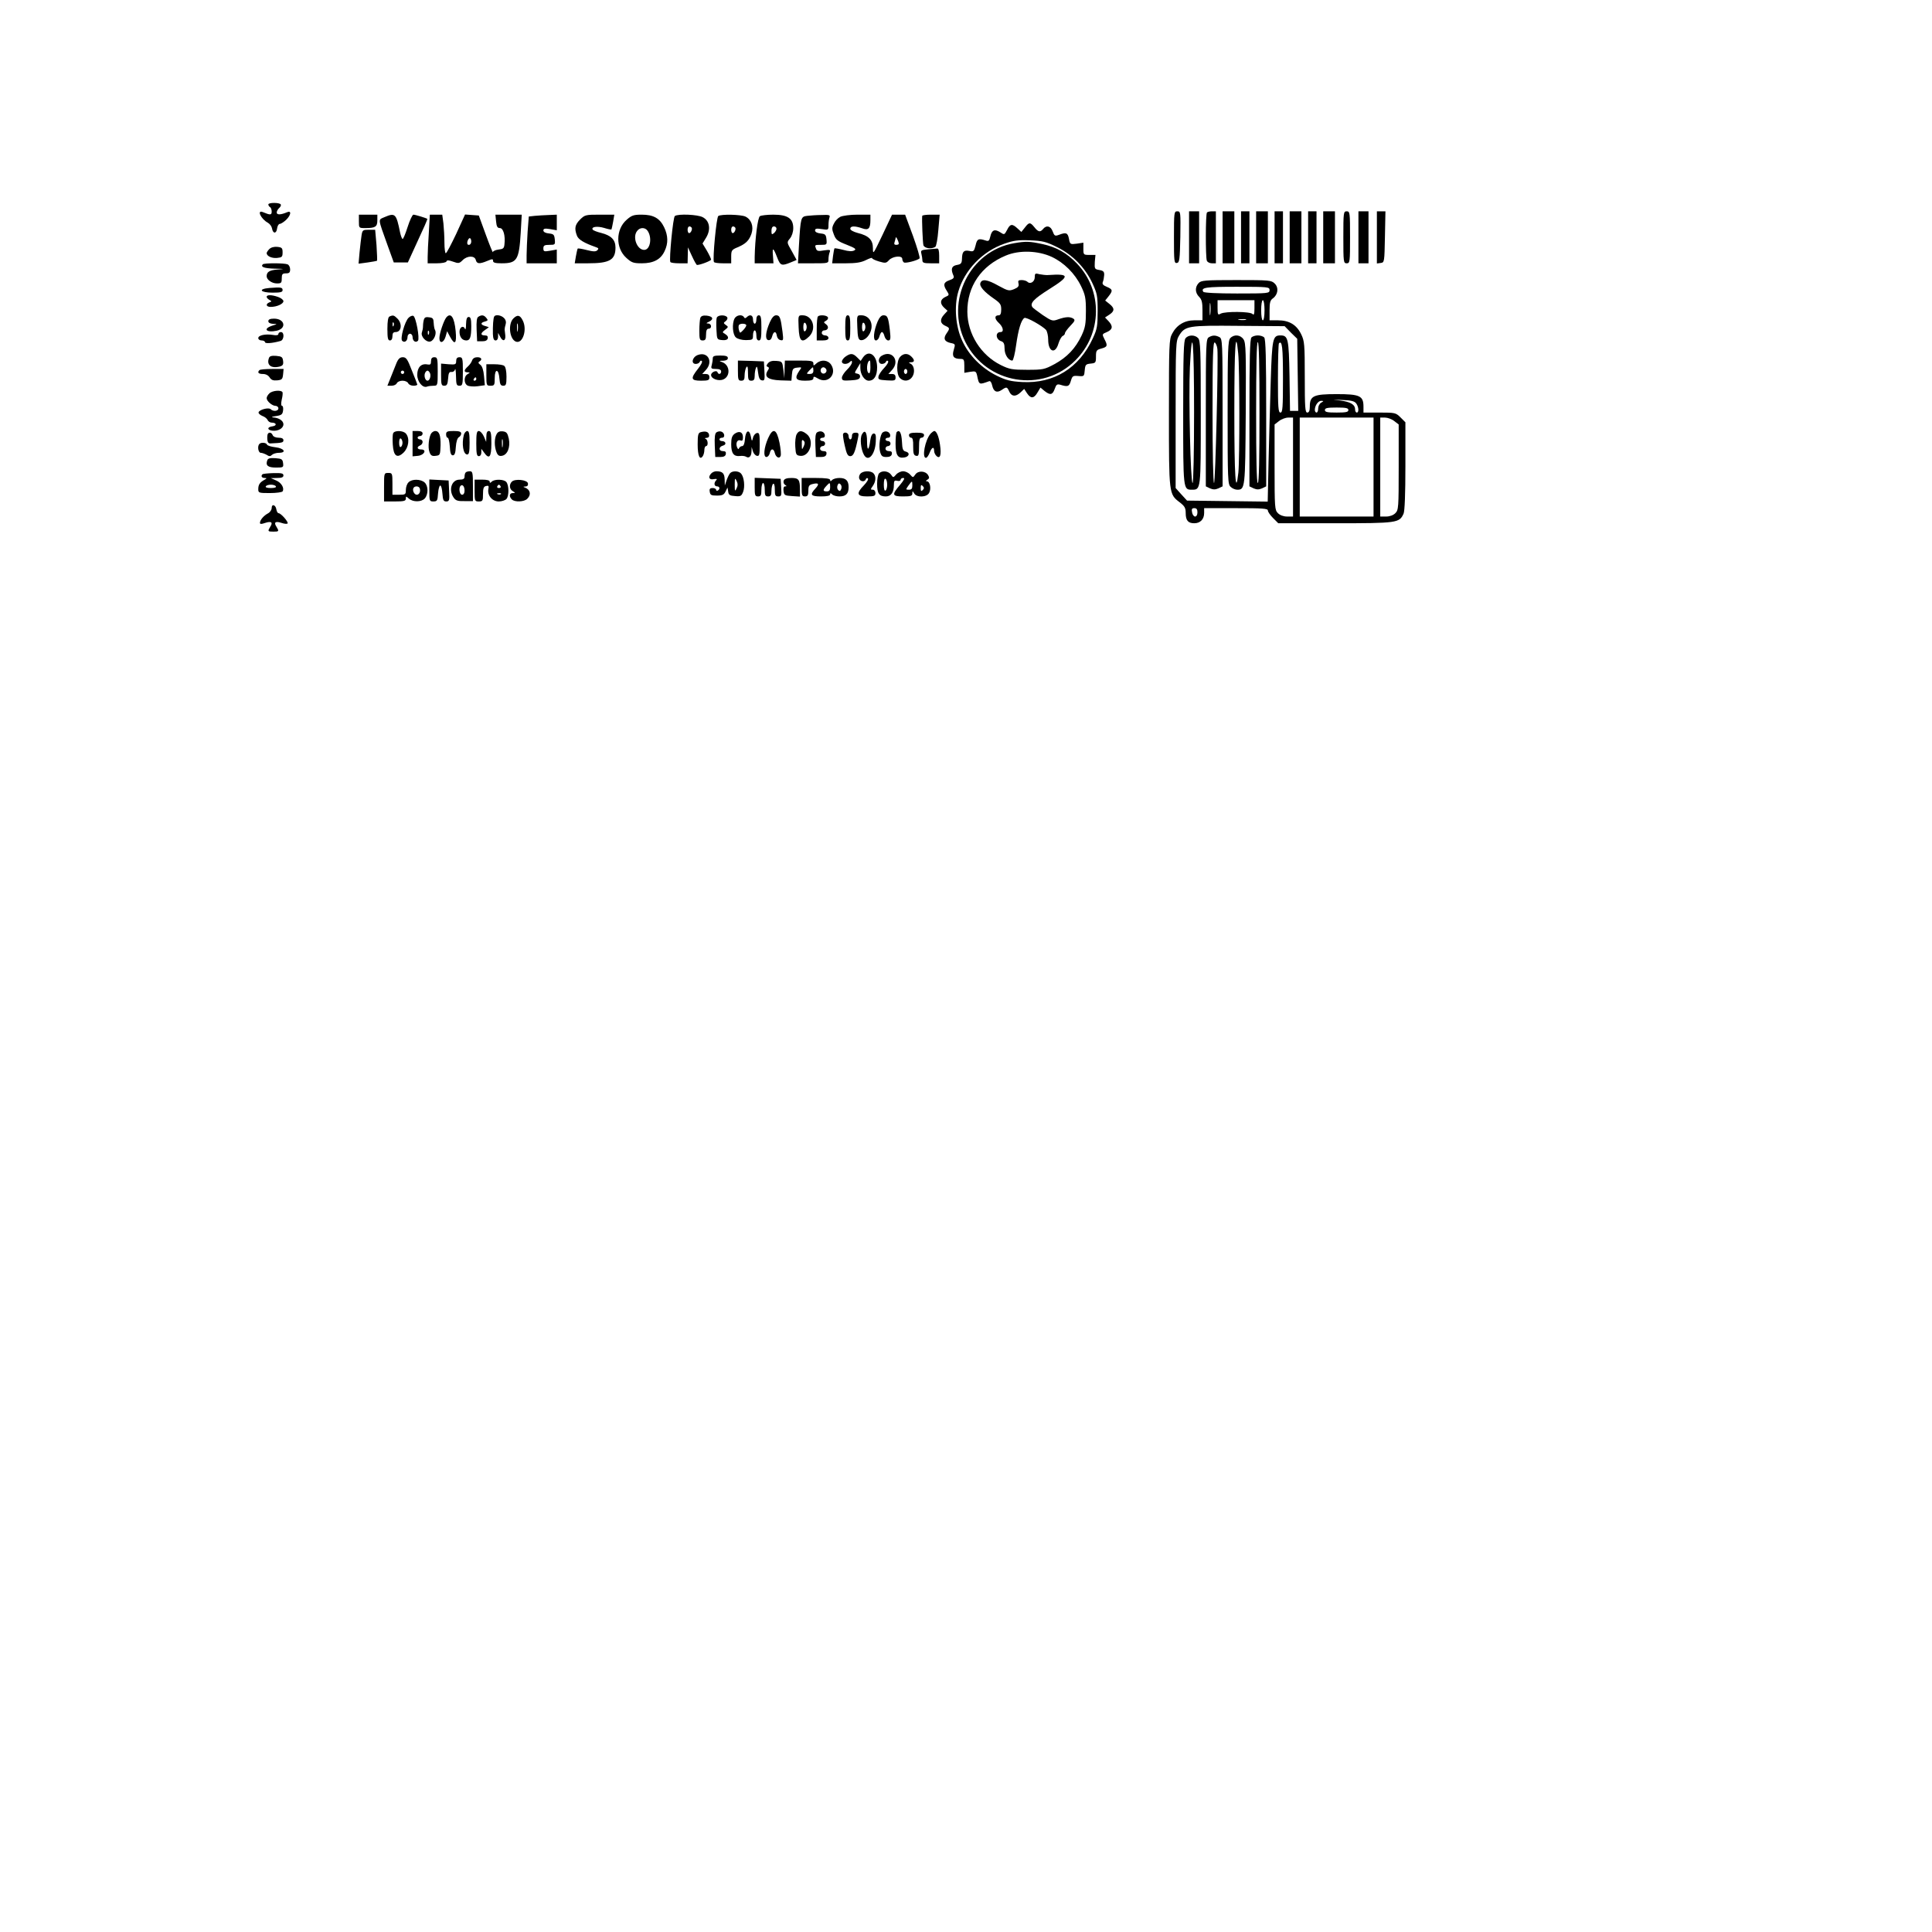 <?xml version="1.0" encoding="UTF-8" standalone="yes"?>
<svg version="1.0" xmlns="http://www.w3.org/2000/svg" width="304.8mm" height="304.8mm" viewBox="0 0 1152 1152" preserveAspectRatio="xMidYMid meet">
  <g transform="translate(0,1152) scale(0.1,-0.1)" fill="#000000" stroke="none">
    <path d="M1600 10301 c0 -6 5 -13 10 -16 6 -3 10 -15 10 -27 0 -21 -9 -21 -52
-3 -39 16 -12 -41 29 -63 12 -7 23 -22 25 -34 5 -32 26 -33 30 -1 2 15 9 28
16 28 7 0 24 11 38 24 29 28 33 57 7 46 -40 -17 -63 -17 -63 -2 0 8 7 20 15
27 8 7 12 16 9 21 -7 12 -74 12 -74 0z"/>
    <path d="M7000 10104 c0 -143 1 -155 18 -152 15 3 17 20 20 156 2 147 2 152
-18 152 -19 0 -20 -6 -20 -156z"/>
    <path d="M7090 10105 l0 -155 30 0 30 0 0 155 0 155 -30 0 -30 0 0 -155z"/>
    <path d="M7197 10253 c-9 -8 -9 -266 -1 -287 3 -9 17 -16 30 -16 l24 0 0 155
0 155 -23 0 c-13 0 -27 -3 -30 -7z"/>
    <path d="M7290 10105 l0 -155 35 0 35 0 0 155 0 155 -35 0 -35 0 0 -155z"/>
    <path d="M7400 10105 l0 -155 25 0 25 0 0 155 0 155 -25 0 -25 0 0 -155z"/>
    <path d="M7490 10105 l0 -155 35 0 35 0 0 155 0 155 -35 0 -35 0 0 -155z"/>
    <path d="M7600 10105 l0 -155 25 0 25 0 0 155 0 155 -25 0 -25 0 0 -155z"/>
    <path d="M7690 10105 l0 -155 35 0 35 0 0 155 0 155 -35 0 -35 0 0 -155z"/>
    <path d="M7800 10105 l0 -155 25 0 25 0 0 155 0 155 -25 0 -25 0 0 -155z"/>
    <path d="M7890 10105 l0 -155 35 0 35 0 0 155 0 155 -35 0 -35 0 0 -155z"/>
    <path d="M8010 10105 c0 -148 1 -155 20 -155 19 0 20 7 20 155 0 148 -1 155
-20 155 -19 0 -20 -7 -20 -155z"/>
    <path d="M8100 10105 l0 -155 30 0 30 0 0 155 0 155 -30 0 -30 0 0 -155z"/>
    <path d="M8210 10104 l0 -155 23 3 c22 3 22 6 25 156 l3 152 -26 0 -25 0 0
-156z"/>
    <path d="M2140 10200 c0 -40 0 -40 39 -40 59 0 71 8 71 46 l0 34 -55 0 -55 0
0 -40z"/>
    <path d="M2292 10225 c-38 -17 -40 -3 18 -165 l38 -105 42 0 42 0 59 129 c33
70 59 129 57 131 -7 5 -72 25 -83 25 -6 0 -22 -34 -35 -75 -13 -41 -26 -72
-30 -70 -4 3 -10 19 -14 37 -23 114 -29 121 -94 93z"/>
    <path d="M2557 10133 c-4 -58 -7 -123 -7 -145 l0 -38 54 0 c32 0 56 5 58 11 3
9 13 8 39 -1 33 -12 38 -11 58 9 27 27 71 28 78 1 6 -24 22 -25 68 -6 31 13
35 13 35 0 0 -10 13 -14 51 -14 92 0 104 19 114 183 l6 107 -78 0 -79 0 4 -40
c3 -31 8 -40 23 -40 20 0 33 -45 27 -96 -2 -25 -8 -29 -35 -32 -18 -2 -33 -9
-34 -15 0 -7 -19 40 -42 103 l-42 115 -41 3 -41 3 -53 -116 c-30 -63 -57 -115
-62 -115 -4 0 -8 28 -8 63 0 34 -3 86 -6 115 l-7 52 -37 0 -37 0 -6 -107z
m253 -53 c0 -11 -6 -20 -14 -20 -9 0 -12 7 -9 20 3 11 9 20 14 20 5 0 9 -9 9
-20z"/>
    <path d="M3189 10233 l-36 -4 -7 -91 c-3 -50 -6 -113 -6 -140 l0 -48 90 0 90
0 0 41 0 41 -40 -7 c-36 -6 -40 -5 -40 14 0 17 6 21 36 21 34 0 35 1 32 33 -3
28 -7 32 -35 35 -21 2 -33 9 -33 18 0 11 9 13 40 8 l40 -7 0 47 0 46 -47 -2
c-27 -1 -64 -3 -84 -5z"/>
    <path d="M3459 10211 c-31 -31 -35 -53 -19 -96 9 -24 43 -44 114 -69 15 -5 17
-9 8 -18 -9 -9 -24 -9 -63 1 -27 7 -52 11 -54 9 -2 -2 -7 -23 -11 -46 l-7 -42
80 0 c128 0 163 20 163 94 0 46 -26 72 -85 87 -25 6 -48 15 -51 20 -10 17 27
22 68 10 22 -7 42 -11 44 -9 1 2 6 23 10 46 l7 42 -87 0 c-83 0 -89 -1 -117
-29z"/>
    <path d="M3736 10209 c-65 -57 -66 -168 -2 -226 32 -29 42 -33 93 -33 70 0
113 23 136 73 22 46 21 92 -3 142 -26 54 -64 75 -134 75 -47 0 -60 -4 -90 -31z
m123 -62 c31 -39 20 -117 -18 -117 -43 0 -72 78 -41 114 15 20 44 21 59 3z"/>
    <path d="M4024 10232 c-11 -7 -35 -258 -27 -274 2 -5 26 -8 54 -8 l49 0 1 48
1 47 24 -52 c13 -29 27 -53 30 -53 20 0 84 25 84 32 0 5 -11 29 -25 53 l-26
43 22 36 c29 49 20 100 -21 121 -30 16 -146 21 -166 7z m99 -68 c8 -8 -3 -34
-14 -34 -5 0 -9 9 -9 20 0 19 11 26 23 14z"/>
    <path d="M4283 10232 c-11 -7 -35 -258 -26 -274 2 -5 26 -8 54 -8 l49 0 0 40
c0 36 3 41 37 55 50 21 70 41 84 82 14 43 -1 85 -37 102 -28 12 -143 15 -161
3z m100 -68 c8 -8 -3 -34 -14 -34 -5 0 -9 9 -9 20 0 19 11 26 23 14z"/>
    <path d="M4531 10231 c-13 -9 -29 -135 -31 -243 l0 -38 56 0 56 0 -3 44 c-5
54 2 51 25 -9 19 -49 26 -52 80 -30 l36 15 -29 53 c-30 52 -30 52 -10 76 11
14 19 38 19 61 0 58 -34 80 -119 80 -36 0 -72 -4 -80 -9z m99 -75 c0 -7 -7
-19 -15 -26 -13 -11 -15 -8 -15 14 0 16 5 26 15 26 8 0 15 -6 15 -14z"/>
    <path d="M4813 10233 c-38 -5 -39 -8 -49 -175 l-6 -108 91 0 c90 0 91 0 91 24
0 13 3 32 7 42 6 15 2 16 -34 11 -32 -6 -42 -4 -47 9 -9 24 -9 24 30 24 34 0
35 1 32 33 -3 28 -7 32 -35 35 -21 2 -33 9 -33 18 0 11 9 13 40 8 39 -6 40 -6
40 24 0 17 3 37 6 46 5 14 -2 16 -47 14 -30 0 -68 -3 -86 -5z"/>
    <path d="M5010 10227 c-14 -7 -31 -25 -38 -41 -12 -23 -12 -34 0 -64 12 -32
22 -40 76 -61 51 -20 60 -27 46 -34 -12 -7 -34 -6 -66 3 -27 7 -51 11 -52 9
-2 -2 -6 -23 -9 -46 l-5 -43 82 0 c60 0 91 5 119 19 20 10 37 16 37 12 0 -5
18 -13 41 -20 38 -11 43 -11 60 8 23 24 79 29 79 7 0 -8 5 -18 10 -21 10 -6
78 11 93 24 4 4 -14 64 -39 134 l-47 127 -39 0 -39 0 -57 -121 c-55 -115 -57
-119 -57 -79 0 50 -25 75 -91 91 -26 7 -44 17 -44 25 0 17 26 18 70 3 38 -14
50 -3 50 49 l0 32 -77 0 c-43 0 -89 -6 -103 -13z m349 -159 c1 -5 -6 -8 -15
-8 -11 0 -14 5 -10 16 3 9 6 21 7 27 0 12 17 -20 18 -35z"/>
    <path d="M5499 10233 c-3 -21 3 -160 7 -175 6 -19 48 -25 71 -10 6 4 14 48 18
100 l8 92 -52 0 c-28 0 -51 -3 -52 -7z"/>
    <path d="M6111 10163 l-21 -26 -23 21 c-31 29 -44 28 -62 -9 -16 -30 -17 -30
-41 -14 -33 21 -50 14 -59 -25 -6 -26 -10 -30 -28 -24 -43 14 -51 10 -60 -30
-9 -35 -12 -38 -38 -32 -33 6 -42 -5 -43 -48 -1 -26 -6 -32 -31 -36 -31 -6
-37 -24 -20 -63 6 -13 0 -20 -24 -28 -35 -12 -39 -28 -15 -64 15 -24 15 -25
-10 -36 -31 -15 -33 -39 -6 -64 l20 -18 -20 -22 c-27 -29 -25 -53 5 -67 29
-13 30 -16 9 -46 -21 -30 -13 -49 24 -57 29 -6 29 -7 19 -41 -12 -39 -1 -54
41 -54 19 0 22 -5 22 -41 l0 -42 35 6 c32 5 35 3 41 -21 12 -58 11 -57 72 -35
7 3 14 -7 18 -25 8 -37 28 -47 57 -27 29 20 32 19 45 -10 14 -30 38 -32 67 -5
l22 21 17 -26 c22 -33 41 -32 62 4 l18 30 24 -20 c34 -27 48 -24 61 12 9 26
14 30 33 25 45 -14 53 -11 63 22 9 30 12 33 45 30 34 -3 35 -2 38 34 3 33 6
37 35 40 30 3 32 5 32 42 0 36 3 40 33 48 36 10 38 17 17 57 -14 28 -14 29 15
41 35 15 38 35 10 65 l-21 22 26 17 c32 21 32 39 0 64 l-25 20 20 25 c27 34
25 42 -11 57 -22 9 -28 17 -23 29 4 9 7 27 8 41 1 20 -5 26 -29 30 -28 5 -29
7 -27 48 l4 42 -36 0 c-35 0 -36 1 -36 36 l0 37 -40 -6 c-38 -5 -40 -4 -46 29
-7 36 -17 40 -59 24 -24 -9 -28 -7 -38 20 -12 33 -37 39 -57 15 -17 -21 -29
-19 -52 10 -25 31 -32 31 -57 -2z m191 -116 c92 -45 167 -121 211 -214 29 -63
32 -76 32 -168 0 -89 -3 -107 -29 -163 -82 -177 -232 -270 -421 -260 -69 4
-95 10 -152 38 -89 44 -165 120 -205 207 -40 84 -50 207 -24 294 37 129 145
241 275 286 54 19 82 23 153 20 75 -3 95 -8 160 -40z"/>
    <path d="M6048 10070 c-265 -45 -414 -345 -292 -589 126 -251 460 -307 657
-109 159 159 163 415 9 576 -61 64 -123 99 -208 117 -75 16 -96 17 -166 5z
m224 -82 c72 -34 137 -98 174 -174 25 -52 29 -70 29 -149 0 -76 -4 -99 -26
-146 -36 -76 -86 -129 -161 -170 -60 -32 -68 -34 -163 -34 -89 0 -106 3 -157
28 -119 59 -199 185 -200 318 -1 151 82 274 229 335 80 34 193 30 275 -8z"/>
    <path d="M6170 9867 c0 -27 -27 -44 -44 -27 -5 5 -21 10 -34 10 -20 0 -23 -4
-19 -20 4 -16 -2 -24 -26 -34 -30 -12 -36 -11 -93 20 -67 38 -99 42 -108 17
-8 -19 21 -53 82 -95 36 -25 42 -34 42 -63 0 -24 -5 -35 -14 -35 -27 0 -27
-20 -2 -44 28 -25 34 -56 12 -56 -33 0 -29 -45 5 -55 14 -5 19 -16 19 -44 0
-36 23 -71 46 -71 6 0 16 42 23 93 13 93 30 149 49 161 12 7 109 -48 130 -72
6 -9 12 -34 12 -57 0 -73 42 -89 61 -24 7 23 19 43 26 46 7 3 13 10 13 16 0 6
15 26 32 44 27 28 30 35 18 43 -20 13 -47 11 -90 -4 -33 -12 -38 -11 -92 25
-31 22 -60 43 -63 49 -14 23 10 48 100 105 126 79 125 94 -5 85 -14 -1 -37 2
-52 5 -25 7 -28 5 -28 -18z"/>
    <path d="M2156 10118 c-3 -18 -8 -64 -12 -102 l-6 -68 54 7 c29 4 54 9 56 10
2 2 0 44 -3 94 l-8 91 -38 0 c-35 0 -38 -2 -43 -32z"/>
    <path d="M1606 10035 c-9 -9 -16 -20 -16 -24 0 -18 30 -32 62 -29 29 3 33 6
33 33 0 26 -4 30 -31 33 -19 2 -38 -3 -48 -13z"/>
    <path d="M5531 10033 c-39 -4 -42 -6 -37 -26 3 -12 6 -30 6 -39 0 -15 9 -18
50 -18 l50 0 0 45 c0 30 -4 44 -12 43 -7 -1 -33 -3 -57 -5z"/>
    <path d="M1567 9944 c-15 -16 9 -24 71 -26 60 -1 62 -2 17 -5 -48 -4 -65 -14
-65 -40 0 -21 31 -43 61 -43 26 0 29 3 29 30 0 25 4 30 25 30 20 0 25 5 25 24
0 13 -7 27 -16 30 -21 8 -139 8 -147 0z"/>
    <path d="M7147 9832 c-23 -25 -21 -58 3 -82 16 -16 20 -33 20 -80 l0 -60 -49
0 c-58 0 -105 -28 -132 -80 -18 -32 -19 -66 -19 -473 0 -485 0 -483 64 -532
30 -23 36 -34 36 -64 0 -44 14 -61 51 -61 36 0 59 24 59 61 l0 29 190 0 c158
0 190 -2 190 -14 0 -8 14 -28 31 -45 l31 -31 340 0 c370 0 382 2 407 57 7 15
11 118 11 284 l0 261 -29 29 c-28 28 -33 29 -125 29 l-96 0 0 35 c0 65 -22 75
-160 75 -138 0 -160 -10 -160 -75 0 -24 -5 -35 -15 -35 -13 0 -15 30 -15 212
0 194 -2 215 -21 254 -27 57 -72 84 -138 84 l-51 0 0 59 c0 47 4 61 20 72 30
22 36 63 11 88 -20 20 -31 21 -229 21 -190 0 -210 -2 -225 -18z m423 -42 c0
-19 -7 -20 -194 -20 -119 0 -197 4 -201 10 -16 26 14 30 201 30 187 0 194 -1
194 -20z m-353 -142 c-2 -18 -4 -6 -4 27 0 33 2 48 4 33 2 -15 2 -42 0 -60z
m263 35 c0 -37 -3 -44 -12 -35 -15 15 -161 16 -189 2 -17 -10 -19 -7 -19 35
l0 45 110 0 110 0 0 -47z m60 -13 c0 -33 -4 -60 -10 -60 -6 0 -10 27 -10 60 0
33 4 60 10 60 6 0 10 -27 10 -60z m-112 -57 c-10 -2 -28 -2 -40 0 -13 2 -5 4
17 4 22 1 32 -1 23 -4z m269 -76 l38 -37 3 -215 3 -215 -24 0 -25 0 -3 208
c-4 223 -8 242 -54 242 -46 0 -50 -18 -58 -274 -4 -133 -10 -348 -13 -479 l-5
-238 -240 3 -241 3 -34 37 -34 38 0 437 c0 422 1 439 20 471 36 59 54 62 357
59 l273 -2 37 -38z m-47 -273 c0 -175 -2 -204 -15 -204 -13 0 -15 29 -15 203
0 112 3 207 6 210 19 19 24 -23 24 -209z m437 -150 c15 -21 17 -54 3 -54 -5 0
-10 8 -10 19 0 29 -28 45 -89 53 -53 6 -52 6 13 3 53 -2 73 -7 83 -21z m-209
5 c-10 -5 -18 -21 -18 -34 0 -14 -4 -25 -10 -25 -5 0 -10 7 -10 16 0 26 20 54
38 54 16 -1 16 -1 0 -11z m162 -44 c0 -12 -14 -15 -70 -15 -56 0 -70 3 -70 15
0 12 14 15 70 15 56 0 70 -3 70 -15z m-330 -340 l0 -295 -35 0 c-22 0 -43 8
-55 20 -19 19 -20 33 -20 274 l0 255 26 20 c15 12 40 21 55 21 l29 0 0 -295z
m480 0 l0 -295 -220 0 -220 0 0 295 0 295 220 0 220 0 0 -295z m124 274 l26
-20 0 -255 c0 -241 -1 -255 -20 -274 -12 -12 -33 -20 -55 -20 l-35 0 0 295 0
295 29 0 c15 0 40 -9 55 -21z m-1174 -544 c0 -15 -6 -25 -14 -25 -7 0 -16 11
-18 25 -4 19 -1 25 13 25 14 0 19 -7 19 -25z"/>
    <path d="M7069 9503 c-11 -13 -14 -96 -14 -443 0 -458 0 -460 51 -460 55 0 54
-5 54 460 0 376 -2 430 -16 444 -20 21 -58 20 -75 -1z m51 -443 c0 -231 -4
-420 -9 -420 -12 0 -24 513 -16 690 14 277 25 154 25 -270z"/>
    <path d="M7208 9509 c-17 -9 -18 -41 -18 -450 l0 -439 25 -12 c19 -8 31 -8 50
0 l25 12 0 439 c0 425 -1 441 -19 451 -24 12 -41 12 -63 -1z m51 -70 c6 -68
-12 -799 -20 -799 -5 0 -9 184 -9 421 0 332 3 420 13 417 6 -3 14 -20 16 -39z"/>
    <path d="M7336 9504 c-14 -14 -16 -68 -16 -443 0 -402 1 -429 18 -444 10 -10
28 -17 39 -17 47 0 48 7 51 453 2 367 1 422 -13 443 -18 28 -56 32 -79 8z m47
-91 c9 -88 9 -632 1 -711 -16 -148 -24 -21 -24 364 0 385 8 508 23 347z"/>
    <path d="M7462 9508 c-9 -9 -12 -123 -12 -450 l0 -438 25 -12 c19 -8 31 -8 50
0 l25 12 0 438 c0 327 -3 441 -12 450 -7 7 -24 12 -38 12 -14 0 -31 -5 -38
-12z m48 -448 c0 -273 -3 -420 -10 -420 -7 0 -10 147 -10 420 0 273 3 420 10
420 7 0 10 -147 10 -420z"/>
    <path d="M1607 9803 c-71 -6 -56 -28 19 -28 46 0 59 3 59 15 0 17 -10 18 -78
13z"/>
    <path d="M1590 9750 c0 -5 7 -13 16 -18 15 -8 15 -10 0 -15 -24 -10 -19 -27 8
-27 37 0 76 18 76 34 0 8 -14 19 -31 25 -39 14 -69 14 -69 1z"/>
    <path d="M2323 9633 c-9 -3 -13 -28 -13 -74 0 -55 3 -69 15 -69 9 0 15 9 15
25 0 18 5 25 19 25 35 0 41 50 11 80 -21 21 -26 22 -47 13z m24 -55 c-3 -8 -6
-5 -6 6 -1 11 2 17 5 13 3 -3 4 -12 1 -19z"/>
    <path d="M2436 9625 c-23 -23 -51 -124 -38 -137 14 -14 32 -1 32 23 0 10 7 19
15 19 8 0 15 -9 15 -19 0 -24 18 -37 32 -23 12 12 -12 144 -28 149 -7 2 -19
-3 -28 -12z"/>
    <path d="M2661 9627 c-15 -19 -41 -95 -41 -123 0 -35 26 -29 37 9 l9 32 17
-32 c29 -54 41 -42 34 33 -8 83 -29 113 -56 81z"/>
    <path d="M2852 9631 c-9 -5 -12 -28 -10 -77 l3 -69 30 0 c20 0 31 5 33 18 2
12 -3 17 -17 17 -27 0 -27 14 2 33 l22 16 -22 7 c-29 8 -29 20 -1 27 18 5 19
8 8 21 -14 18 -28 20 -48 7z"/>
    <path d="M2947 9633 c-6 -10 -9 -56 -8 -105 1 -27 6 -38 16 -38 9 0 15 9 15
23 l0 22 13 -24 c15 -30 33 -24 30 9 -2 14 -3 30 -4 35 0 6 2 19 6 31 4 13 1
27 -10 38 -17 17 -50 22 -58 9z"/>
    <path d="M3061 9621 c-33 -33 -23 -123 15 -138 41 -15 69 72 41 126 -16 33
-32 36 -56 12z m26 -73 c-2 -13 -4 -5 -4 17 -1 22 1 32 4 23 2 -10 2 -28 0
-40z"/>
    <path d="M4176 9625 c-3 -9 -6 -43 -6 -76 0 -52 2 -59 20 -59 16 0 20 7 20 35
0 24 5 35 15 35 21 0 19 30 -2 31 -14 0 -13 3 5 11 30 15 23 32 -15 36 -21 2
-32 -2 -37 -13z"/>
    <path d="M4274 9626 c-3 -7 -4 -40 -2 -72 3 -59 3 -59 36 -62 36 -4 45 19 15
37 -17 9 -17 11 2 26 18 14 19 17 3 27 -15 11 -15 13 -1 23 9 7 13 17 9 23
-10 16 -55 15 -62 -2z"/>
    <path d="M4380 9621 c-16 -31 -12 -96 8 -113 10 -9 35 -16 60 -16 40 1 42 2
42 29 0 16 5 29 10 29 6 0 10 -13 10 -30 0 -20 5 -30 15 -30 12 0 15 15 15 75
0 60 -3 75 -15 75 -9 0 -15 -9 -15 -25 0 -14 -4 -25 -10 -25 -5 0 -10 11 -10
25 0 26 -18 33 -37 14 -8 -8 -13 -8 -17 0 -11 18 -44 13 -56 -8z m70 -41 c0
-5 -9 -19 -19 -29 -19 -19 -19 -19 -25 2 -3 11 -3 24 0 29 7 11 44 10 44 -2z"/>
    <path d="M4590 9598 c-26 -60 -29 -102 -9 -106 11 -2 19 6 23 22 8 32 24 34
28 4 2 -13 11 -24 22 -26 17 -4 18 0 12 49 -11 85 -16 99 -38 99 -13 0 -25
-13 -38 -42z"/>
    <path d="M4762 9568 c3 -84 19 -97 63 -54 46 46 21 126 -40 126 -26 0 -26 -1
-23 -72z m48 2 c0 -10 -4 -22 -10 -25 -6 -4 -10 7 -10 25 0 18 4 29 10 25 6
-3 10 -15 10 -25z"/>
    <path d="M4877 9633 c-4 -3 -7 -37 -7 -75 l0 -68 35 0 c24 0 35 5 35 15 0 8
-9 15 -20 15 -11 0 -20 7 -20 15 0 8 6 15 14 15 24 0 31 22 12 36 -16 12 -16
13 0 22 9 5 14 14 10 21 -8 12 -49 15 -59 4z"/>
    <path d="M5040 9565 c0 -60 3 -75 15 -75 12 0 15 15 15 75 0 60 -3 75 -15 75
-12 0 -15 -15 -15 -75z"/>
    <path d="M5112 9568 c2 -57 6 -73 19 -76 26 -5 59 30 65 69 7 44 -20 79 -61
79 -26 0 -26 -1 -23 -72z m48 2 c0 -10 -4 -22 -10 -25 -6 -4 -10 7 -10 25 0
18 4 29 10 25 6 -3 10 -15 10 -25z"/>
    <path d="M5233 9603 c-24 -58 -29 -113 -10 -113 8 0 18 11 21 25 4 14 10 25
15 25 5 0 12 -11 15 -25 4 -14 14 -25 22 -25 14 0 16 9 10 61 -9 77 -14 89
-38 89 -13 0 -24 -12 -35 -37z"/>
    <path d="M2526 9608 c-3 -13 -4 -30 -4 -38 0 -8 -3 -22 -6 -31 -10 -24 26 -63
51 -55 22 7 38 49 27 68 -4 6 -7 25 -8 42 -1 26 -5 32 -28 34 -22 3 -28 -1
-32 -20z m31 -80 c-3 -8 -6 -5 -6 6 -1 11 2 17 5 13 3 -3 4 -12 1 -19z"/>
    <path d="M2779 9588 c0 -24 -3 -37 -6 -30 -9 24 -33 13 -33 -16 0 -32 16 -52
41 -52 22 0 29 20 29 86 0 41 -4 54 -15 54 -11 0 -15 -12 -16 -42z"/>
    <path d="M1600 9605 c0 -9 10 -15 28 -16 27 -1 27 -1 -5 -11 -58 -19 -35 -43
27 -30 61 14 48 72 -16 72 -24 0 -34 -5 -34 -15z"/>
    <path d="M1660 9529 c0 -8 -12 -10 -33 -6 -44 7 -87 -2 -87 -19 0 -8 9 -14 20
-14 11 0 20 -5 20 -10 0 -10 44 -7 93 7 21 6 24 53 2 53 -8 0 -15 -5 -15 -11z"/>
    <path d="M4160 9403 c-33 -13 -41 -53 -11 -53 11 0 21 6 24 13 2 6 8 9 12 4 5
-4 -6 -25 -23 -46 -46 -58 -43 -71 18 -71 43 0 50 3 50 20 0 14 -7 20 -22 20
l-21 0 21 23 c47 50 13 113 -48 90z"/>
    <path d="M5042 9394 c-12 -8 -22 -22 -22 -30 0 -17 31 -19 48 -2 9 9 12 9 12
-3 0 -8 -13 -28 -30 -44 -16 -16 -30 -37 -30 -47 0 -17 7 -19 52 -16 40 2 54
7 56 20 2 10 -4 18 -16 20 -18 3 -18 4 0 33 l18 30 0 -30 c0 -38 25 -75 50
-75 32 0 50 28 50 80 0 73 -49 108 -84 59 l-14 -21 -21 21 c-25 25 -39 26 -69
5z m148 -65 c0 -24 -4 -38 -10 -34 -17 10 -11 75 7 75 2 0 3 -18 3 -41z"/>
    <path d="M5258 9399 c-25 -14 -23 -49 1 -49 11 0 21 6 24 13 2 6 8 9 12 4 5
-4 -5 -22 -22 -40 -17 -17 -33 -41 -35 -52 -3 -18 3 -20 50 -23 47 -3 52 -1
52 17 0 15 -6 21 -22 21 l-21 0 21 23 c51 54 2 123 -60 86z"/>
    <path d="M5367 9392 c-22 -24 -23 -105 -1 -126 34 -34 84 -8 84 44 0 17 -7 33
-17 39 -17 10 -17 10 0 11 21 0 22 14 1 34 -21 21 -47 20 -67 -2z m43 -87 c0
-8 -4 -15 -10 -15 -5 0 -10 7 -10 15 0 8 5 15 10 15 6 0 10 -7 10 -15z"/>
    <path d="M1604 9386 c-16 -42 12 -64 62 -52 20 5 25 12 22 34 -3 23 -8 27 -41
30 -26 2 -39 -1 -43 -12z"/>
    <path d="M4250 9383 c0 -10 -3 -28 -6 -40 -6 -20 -3 -23 25 -23 21 0 31 -5 31
-15 0 -17 -17 -20 -22 -4 -5 14 -38 0 -38 -17 0 -23 46 -39 74 -26 42 19 39
84 -6 102 -22 8 -22 9 5 9 17 1 27 6 27 16 0 11 -12 15 -45 15 -36 0 -45 -3
-45 -17z"/>
    <path d="M2364 9355 c-8 -20 -23 -58 -34 -85 l-20 -50 25 0 c14 0 28 7 31 15
4 8 18 15 34 15 16 0 30 -7 34 -15 3 -8 17 -15 32 -15 14 0 24 4 22 8 -1 5
-16 43 -33 85 -25 65 -33 77 -53 77 -17 0 -27 -9 -38 -35z m46 -55 c0 -5 -4
-10 -10 -10 -5 0 -10 5 -10 10 0 6 5 10 10 10 6 0 10 -4 10 -10z"/>
    <path d="M2570 9366 c0 -19 -4 -22 -22 -19 -37 7 -60 -18 -60 -62 0 -42 33
-81 59 -70 8 3 26 5 39 5 23 0 24 2 24 85 0 78 -2 85 -20 85 -14 0 -20 -7 -20
-24z m-6 -71 c7 -18 -2 -45 -15 -45 -13 0 -22 27 -15 45 3 8 10 15 15 15 5 0
11 -7 15 -15z"/>
    <path d="M2720 9367 c0 -20 -4 -22 -45 -19 l-45 4 0 -66 c0 -59 2 -66 19 -66
16 0 20 8 23 43 2 33 7 41 20 39 9 -1 19 5 21 15 3 10 5 -8 6 -39 1 -51 3 -58
21 -58 18 0 20 7 20 85 0 78 -2 85 -20 85 -14 0 -20 -7 -20 -23z"/>
    <path d="M2815 9371 c-3 -10 -14 -26 -25 -36 -25 -22 -25 -35 -2 -35 16 -1 16
-1 0 -11 -23 -13 -23 -56 0 -68 10 -5 37 -7 60 -4 l43 6 -5 55 c-3 35 -11 59
-22 67 -12 8 -14 14 -6 19 20 12 13 26 -12 26 -15 0 -27 -7 -31 -19z m25 -111
c0 -5 -5 -10 -11 -10 -5 0 -7 5 -4 10 3 6 8 10 11 10 2 0 4 -4 4 -10z"/>
    <path d="M4400 9310 c0 -53 2 -60 20 -60 16 0 20 7 20 33 0 17 5 39 10 47 7
11 10 2 10 -32 0 -41 3 -48 20 -48 15 0 20 7 20 29 0 16 3 38 8 48 5 13 8 6
12 -27 4 -33 10 -46 23 -48 16 -3 18 3 15 55 l-3 58 -77 3 -78 2 0 -60z"/>
    <path d="M4579 9354 c-10 -13 -11 -18 -2 -21 10 -4 10 -9 0 -24 -22 -36 2 -54
76 -57 l66 -2 3 37 c3 33 6 38 32 41 28 3 28 3 12 -19 -30 -44 -22 -59 34 -59
37 0 50 4 50 15 0 12 5 11 29 -3 58 -33 113 27 77 83 -19 29 -60 33 -88 8 -17
-15 -18 -15 -18 0 0 15 -13 17 -85 17 l-85 0 -2 -52 -1 -53 -6 50 c-6 49 -7
50 -42 53 -24 2 -40 -2 -50 -14z m271 -44 c0 -14 -7 -20 -22 -20 -20 0 -21 1
-3 20 10 11 20 20 22 20 1 0 3 -9 3 -20z m76 9 c10 -17 -13 -36 -27 -22 -12
12 -4 33 11 33 5 0 12 -5 16 -11z"/>
    <path d="M2900 9284 c0 -62 1 -64 25 -64 23 0 25 4 25 46 0 59 24 55 28 -4 3
-34 7 -42 23 -42 16 0 19 7 19 54 0 31 -5 58 -13 64 -6 6 -33 10 -60 10 l-47
0 0 -64z"/>
    <path d="M1547 9313 c-14 -14 -6 -23 21 -23 17 0 32 -8 40 -21 10 -15 21 -19
45 -17 28 3 32 7 35 36 l3 32 -69 0 c-38 0 -72 -3 -75 -7z"/>
    <path d="M1606 9174 c-9 -8 -16 -21 -16 -28 0 -18 33 -46 53 -46 9 0 17 -7 17
-15 0 -17 -31 -20 -46 -5 -12 12 -66 -2 -72 -18 -2 -7 8 -16 22 -22 15 -5 29
-17 32 -25 4 -8 14 -15 24 -15 29 0 33 -18 5 -22 -33 -4 -33 -22 -1 -26 34 -4
66 14 66 38 0 21 -27 39 -62 41 -13 1 -5 5 17 8 34 5 40 10 43 34 2 15 -1 27
-6 27 -6 0 -7 14 -2 37 5 20 7 41 4 45 -9 14 -62 9 -78 -8z"/>
    <path d="M2344 8936 c-3 -7 -4 -37 -2 -66 4 -70 26 -86 65 -48 30 30 37 84 14
112 -16 20 -70 21 -77 2z m56 -56 c0 -10 -4 -22 -10 -25 -6 -4 -10 7 -10 25 0
18 4 29 10 25 6 -3 10 -15 10 -25z"/>
    <path d="M2460 8874 l0 -75 32 3 c38 4 55 38 19 38 -24 0 -28 15 -6 24 8 3 15
12 15 21 0 8 -7 15 -15 15 -8 0 -15 5 -15 10 0 6 7 10 15 10 8 0 15 7 15 15 0
10 -10 15 -30 15 l-30 0 0 -76z"/>
    <path d="M2573 8938 c-16 -20 -23 -87 -12 -114 7 -20 15 -25 37 -22 26 3 27 5
29 63 1 60 -8 85 -32 85 -7 0 -17 -6 -22 -12z"/>
    <path d="M2660 8930 c0 -11 4 -20 9 -20 6 0 11 -24 13 -52 2 -39 7 -53 18 -53
11 0 16 14 18 50 2 30 9 53 18 58 8 4 14 15 14 22 0 11 -12 15 -45 15 -38 0
-45 -3 -45 -20z"/>
    <path d="M2766 8928 c-14 -56 -4 -118 20 -118 11 0 14 17 14 70 0 53 -3 70
-14 70 -7 0 -16 -10 -20 -22z"/>
    <path d="M2840 8875 c0 -60 3 -75 15 -75 9 0 15 9 15 22 l0 22 16 -22 c31 -44
44 -28 44 53 0 60 -3 75 -15 75 -10 0 -15 -10 -15 -32 l-1 -33 -14 33 c-8 17
-21 32 -30 32 -12 0 -15 -14 -15 -75z"/>
    <path d="M2961 8931 c-14 -25 -14 -72 -1 -106 7 -19 16 -26 32 -23 34 5 52 51
42 102 -8 34 -13 41 -36 44 -18 2 -30 -3 -37 -17z m36 -73 c-2 -13 -4 -5 -4
17 -1 22 1 32 4 23 2 -10 2 -28 0 -40z"/>
    <path d="M4178 8943 c-15 -4 -18 -16 -18 -73 0 -68 13 -97 31 -69 5 8 9 24 9
37 0 12 5 22 10 22 14 0 12 37 -2 43 -8 3 -5 6 5 6 12 1 17 7 15 18 -3 19 -21
24 -50 16z"/>
    <path d="M4272 8942 c-9 -6 -12 -29 -10 -78 l3 -69 30 0 c20 0 31 5 33 18 2
12 -3 17 -17 17 -27 0 -27 26 0 33 23 6 17 27 -7 27 -8 0 -14 5 -14 10 0 6 7
10 16 10 9 0 14 7 12 17 -4 20 -27 27 -46 15z"/>
    <path d="M4381 8934 c-16 -12 -21 -26 -21 -63 0 -54 15 -74 52 -70 13 2 29 0
36 -4 18 -12 32 1 33 31 l1 27 7 -25 c4 -14 15 -26 24 -28 15 -3 17 6 17 68 0
62 -2 71 -17 68 -9 -2 -20 -14 -23 -28 -6 -24 -7 -23 -13 8 -9 46 -31 36 -35
-16 -2 -27 -8 -42 -17 -42 -7 0 -15 -6 -18 -12 -3 -9 -7 -7 -12 5 -10 24 1 48
20 41 11 -5 15 0 15 19 0 31 -21 40 -49 21z"/>
    <path d="M4580 8907 c-25 -57 -30 -112 -10 -112 8 0 17 10 20 23 6 29 23 30
30 1 6 -26 28 -37 35 -17 3 8 0 43 -7 78 -17 83 -39 92 -68 27z"/>
    <path d="M4750 8930 c-6 -11 -10 -44 -8 -73 3 -47 5 -52 29 -55 57 -7 88 90
40 129 -30 24 -48 24 -61 -1z m42 -72 c-10 -22 -11 -21 -11 12 -1 26 2 31 11
22 8 -8 8 -17 0 -34z"/>
    <path d="M4872 8942 c-9 -6 -12 -29 -10 -78 l3 -69 30 0 c20 0 31 5 33 18 2
12 -3 17 -17 17 -12 0 -21 6 -21 15 0 8 7 15 15 15 8 0 15 7 15 15 0 8 -7 15
-15 15 -8 0 -15 5 -15 10 0 6 7 10 16 10 9 0 14 7 12 17 -4 20 -27 27 -46 15z"/>
    <path d="M5139 8929 c-12 -23 -6 -88 12 -120 25 -47 67 -1 71 77 2 38 0 49
-12 49 -10 0 -17 -14 -21 -42 -8 -62 -19 -65 -19 -5 0 56 -13 74 -31 41z"/>
    <path d="M5264 8942 c-16 -10 -26 -82 -16 -117 7 -25 14 -30 38 -30 19 0 30 6
32 18 2 12 -3 17 -17 17 -12 0 -21 6 -21 15 0 8 7 15 15 15 8 0 15 7 15 15 0
8 -7 15 -15 15 -8 0 -15 5 -15 10 0 6 7 10 16 10 9 0 14 7 12 17 -4 19 -27 27
-44 15z"/>
    <path d="M5347 8944 c-4 -4 -7 -35 -7 -69 0 -68 13 -89 51 -83 30 4 37 28 11
35 -18 4 -22 14 -24 61 -3 51 -14 72 -31 56z"/>
    <path d="M5548 8933 c-32 -37 -52 -143 -27 -143 6 0 16 14 22 30 13 34 27 40
27 11 0 -10 7 -24 15 -31 21 -18 29 8 20 68 -7 50 -21 82 -34 82 -4 0 -15 -8
-23 -17z"/>
    <path d="M1597 8933 c-3 -5 -4 -19 -3 -33 1 -17 7 -25 19 -24 70 3 77 5 77 19
0 10 -10 15 -29 15 -16 0 -31 6 -35 15 -6 16 -22 20 -29 8z"/>
    <path d="M5027 8933 c-2 -5 2 -36 10 -70 11 -50 18 -63 33 -63 19 0 29 24 46
108 6 28 4 32 -15 32 -14 0 -21 -6 -21 -20 0 -11 -4 -20 -10 -20 -5 0 -10 9
-10 20 0 19 -24 28 -33 13z"/>
    <path d="M5420 8925 c0 -8 6 -15 13 -15 9 0 13 -16 12 -52 0 -42 3 -53 18 -56
14 -3 17 5 17 52 0 43 3 56 15 56 8 0 15 7 15 15 0 11 -12 15 -45 15 -33 0
-45 -4 -45 -15z"/>
    <path d="M1547 8873 c-14 -13 -7 -53 8 -53 8 0 24 -6 35 -12 15 -10 22 -10 32
0 6 6 25 12 40 12 49 0 33 27 -19 33 -26 3 -49 10 -51 16 -4 12 -35 15 -45 4z"/>
    <path d="M1594 8776 c-12 -31 3 -44 51 -44 44 0 46 1 43 26 -3 24 -8 27 -46
30 -31 2 -44 -1 -48 -12z"/>
    <path d="M2777 8703 c-4 -3 -7 -15 -7 -25 0 -13 -8 -18 -30 -18 -47 0 -67 -61
-35 -107 12 -18 25 -22 65 -21 l50 0 0 89 c0 80 -2 89 -18 89 -10 0 -22 -3
-25 -7z m-7 -109 c0 -15 -6 -24 -15 -24 -15 0 -21 40 -9 53 12 11 24 -3 24
-29z"/>
    <path d="M4242 8698 c-22 -22 -14 -41 14 -35 18 3 22 1 15 -6 -16 -16 -13 -37
4 -37 17 0 20 -16 5 -25 -5 -3 -10 -1 -10 4 0 6 -9 11 -21 11 -15 0 -20 -5
-17 -22 3 -20 9 -23 43 -23 32 0 42 5 51 24 l12 24 4 -24 c2 -20 10 -25 41
-27 33 -3 38 0 48 25 12 31 6 88 -12 109 -14 17 -53 18 -66 2 -6 -7 -15 -26
-21 -43 l-10 -30 -1 36 c-1 37 -13 49 -50 49 -9 0 -22 -5 -29 -12z m150 -90
c-9 -20 -11 -18 -11 22 0 40 2 42 11 23 8 -17 8 -29 0 -45z"/>
    <path d="M5130 8695 c-7 -8 -10 -22 -6 -30 7 -18 33 -20 39 -2 2 6 8 9 12 4 5
-4 -6 -22 -23 -40 -48 -49 -43 -67 18 -67 43 0 50 3 50 20 0 11 -7 20 -16 20
-14 0 -14 2 0 22 19 27 21 59 4 76 -17 17 -63 15 -78 -3z"/>
    <path d="M5242 8698 c-7 -7 -12 -35 -12 -63 0 -58 12 -75 52 -75 31 0 48 24
48 68 0 25 3 29 20 25 11 -3 20 0 20 6 0 6 7 11 16 11 11 0 5 -12 -20 -42 -50
-58 -47 -68 19 -68 46 0 55 3 55 18 1 16 1 16 11 0 15 -26 75 -24 89 3 14 24
5 69 -13 69 -8 0 -7 4 3 10 12 7 12 13 4 27 -16 26 -59 28 -76 4 -14 -20 -14
-20 -31 -1 -9 11 -28 20 -42 20 -14 0 -33 -9 -42 -20 -17 -19 -17 -19 -30 0
-16 22 -53 26 -71 8z m48 -68 c0 -16 -4 -32 -10 -35 -6 -4 -10 10 -10 35 0 25
4 39 10 35 6 -3 10 -19 10 -35z m150 -5 c0 -19 -5 -25 -20 -25 -20 0 -20 1 -3
25 22 30 23 30 23 0z m62 -27 c-9 -9 -12 -7 -12 12 0 19 3 21 12 12 9 -9 9
-15 0 -24z"/>
    <path d="M1565 8692 c-11 -11 -4 -22 13 -22 15 -1 14 -2 -3 -12 -26 -15 -35
-28 -35 -55 0 -22 4 -23 69 -23 39 0 73 5 76 10 12 19 -7 52 -38 65 l-32 14
38 1 c26 0 37 4 37 15 0 13 -12 15 -60 14 -33 -1 -62 -4 -65 -7z m80 -72 c4
-6 -8 -10 -30 -10 -22 0 -34 4 -30 10 3 6 17 10 30 10 13 0 27 -4 30 -10z"/>
    <path d="M2290 8615 l0 -85 65 0 c54 0 65 3 65 17 0 15 1 15 18 0 25 -22 75
-21 95 1 22 25 21 75 -1 95 -23 21 -76 22 -96 1 -9 -8 -16 -29 -16 -45 0 -27
-2 -29 -40 -29 l-40 0 0 65 c0 63 -1 65 -25 65 -25 0 -25 -1 -25 -85z m213 -7
c6 -19 -3 -38 -18 -38 -15 0 -28 27 -19 41 8 13 32 11 37 -3z"/>
    <path d="M4500 8615 c0 -48 2 -55 20 -55 17 0 20 7 20 40 0 22 5 40 10 40 6 0
10 -18 10 -40 0 -33 3 -40 20 -40 16 0 20 7 20 34 0 19 5 38 10 41 6 4 10 -10
10 -34 0 -35 3 -41 21 -41 18 0 20 5 17 53 l-3 52 -77 3 -78 3 0 -56z"/>
    <path d="M4673 8654 c-3 -9 0 -20 8 -25 11 -7 11 -9 1 -9 -9 0 -12 -10 -10
-27 3 -26 7 -28 51 -31 l47 -3 0 40 c0 61 -7 71 -51 71 -27 0 -42 -5 -46 -16z"/>
    <path d="M4780 8615 c0 -48 2 -55 20 -55 16 0 20 7 20 34 0 28 4 35 26 40 36
9 41 0 16 -27 -35 -37 -28 -47 33 -47 36 0 55 4 55 12 0 9 3 9 12 0 7 -7 26
-12 43 -12 39 0 55 16 55 55 0 39 -16 55 -55 55 -17 0 -36 -5 -43 -12 -9 -9
-12 -9 -12 0 0 8 -26 12 -85 12 l-85 0 0 -55z m170 0 c0 -18 -5 -25 -20 -25
-24 0 -25 8 -3 32 21 23 23 23 23 -7z m66 -11 c-5 -13 -10 -14 -18 -6 -6 6 -8
18 -4 28 5 13 10 14 18 6 6 -6 8 -18 4 -28z"/>
    <path d="M2560 8595 c0 -62 1 -65 24 -65 23 0 25 5 28 48 2 26 8 47 13 47 6 0
11 -21 13 -47 3 -40 6 -48 23 -48 18 0 20 6 17 63 l-3 62 -57 3 -58 3 0 -66z"/>
    <path d="M2830 8595 c0 -63 1 -65 25 -65 23 0 25 4 25 44 0 34 4 45 18 48 15
4 18 1 14 -18 -7 -38 23 -74 62 -74 18 0 39 7 46 15 16 19 15 82 -1 101 -14
17 -71 18 -87 2 -9 -9 -12 -9 -12 0 0 8 -17 12 -45 12 l-45 0 0 -65z m155 25
c3 -5 -1 -10 -10 -10 -9 0 -13 5 -10 10 3 6 8 10 10 10 2 0 7 -4 10 -10z m2
-46 c-3 -3 -12 -4 -19 -1 -8 3 -5 6 6 6 11 1 17 -2 13 -5z"/>
    <path d="M3052 8648 c-17 -17 -15 -45 6 -57 16 -10 16 -10 0 -11 -21 0 -24
-20 -6 -38 17 -17 74 -15 92 4 25 24 18 55 -14 67 -12 4 -11 6 3 6 12 1 17 7
15 19 -4 21 -77 29 -96 10z"/>
    <path d="M1620 8491 c0 -11 -10 -26 -22 -32 -26 -14 -47 -39 -48 -56 0 -9 8
-9 31 -1 36 12 48 4 31 -22 -17 -28 -16 -30 18 -30 34 0 35 2 18 30 -17 26 -5
34 31 22 17 -6 33 -7 36 -3 5 10 -40 61 -54 61 -5 0 -11 10 -13 22 -4 28 -28
36 -28 9z"/>
  </g>
</svg>